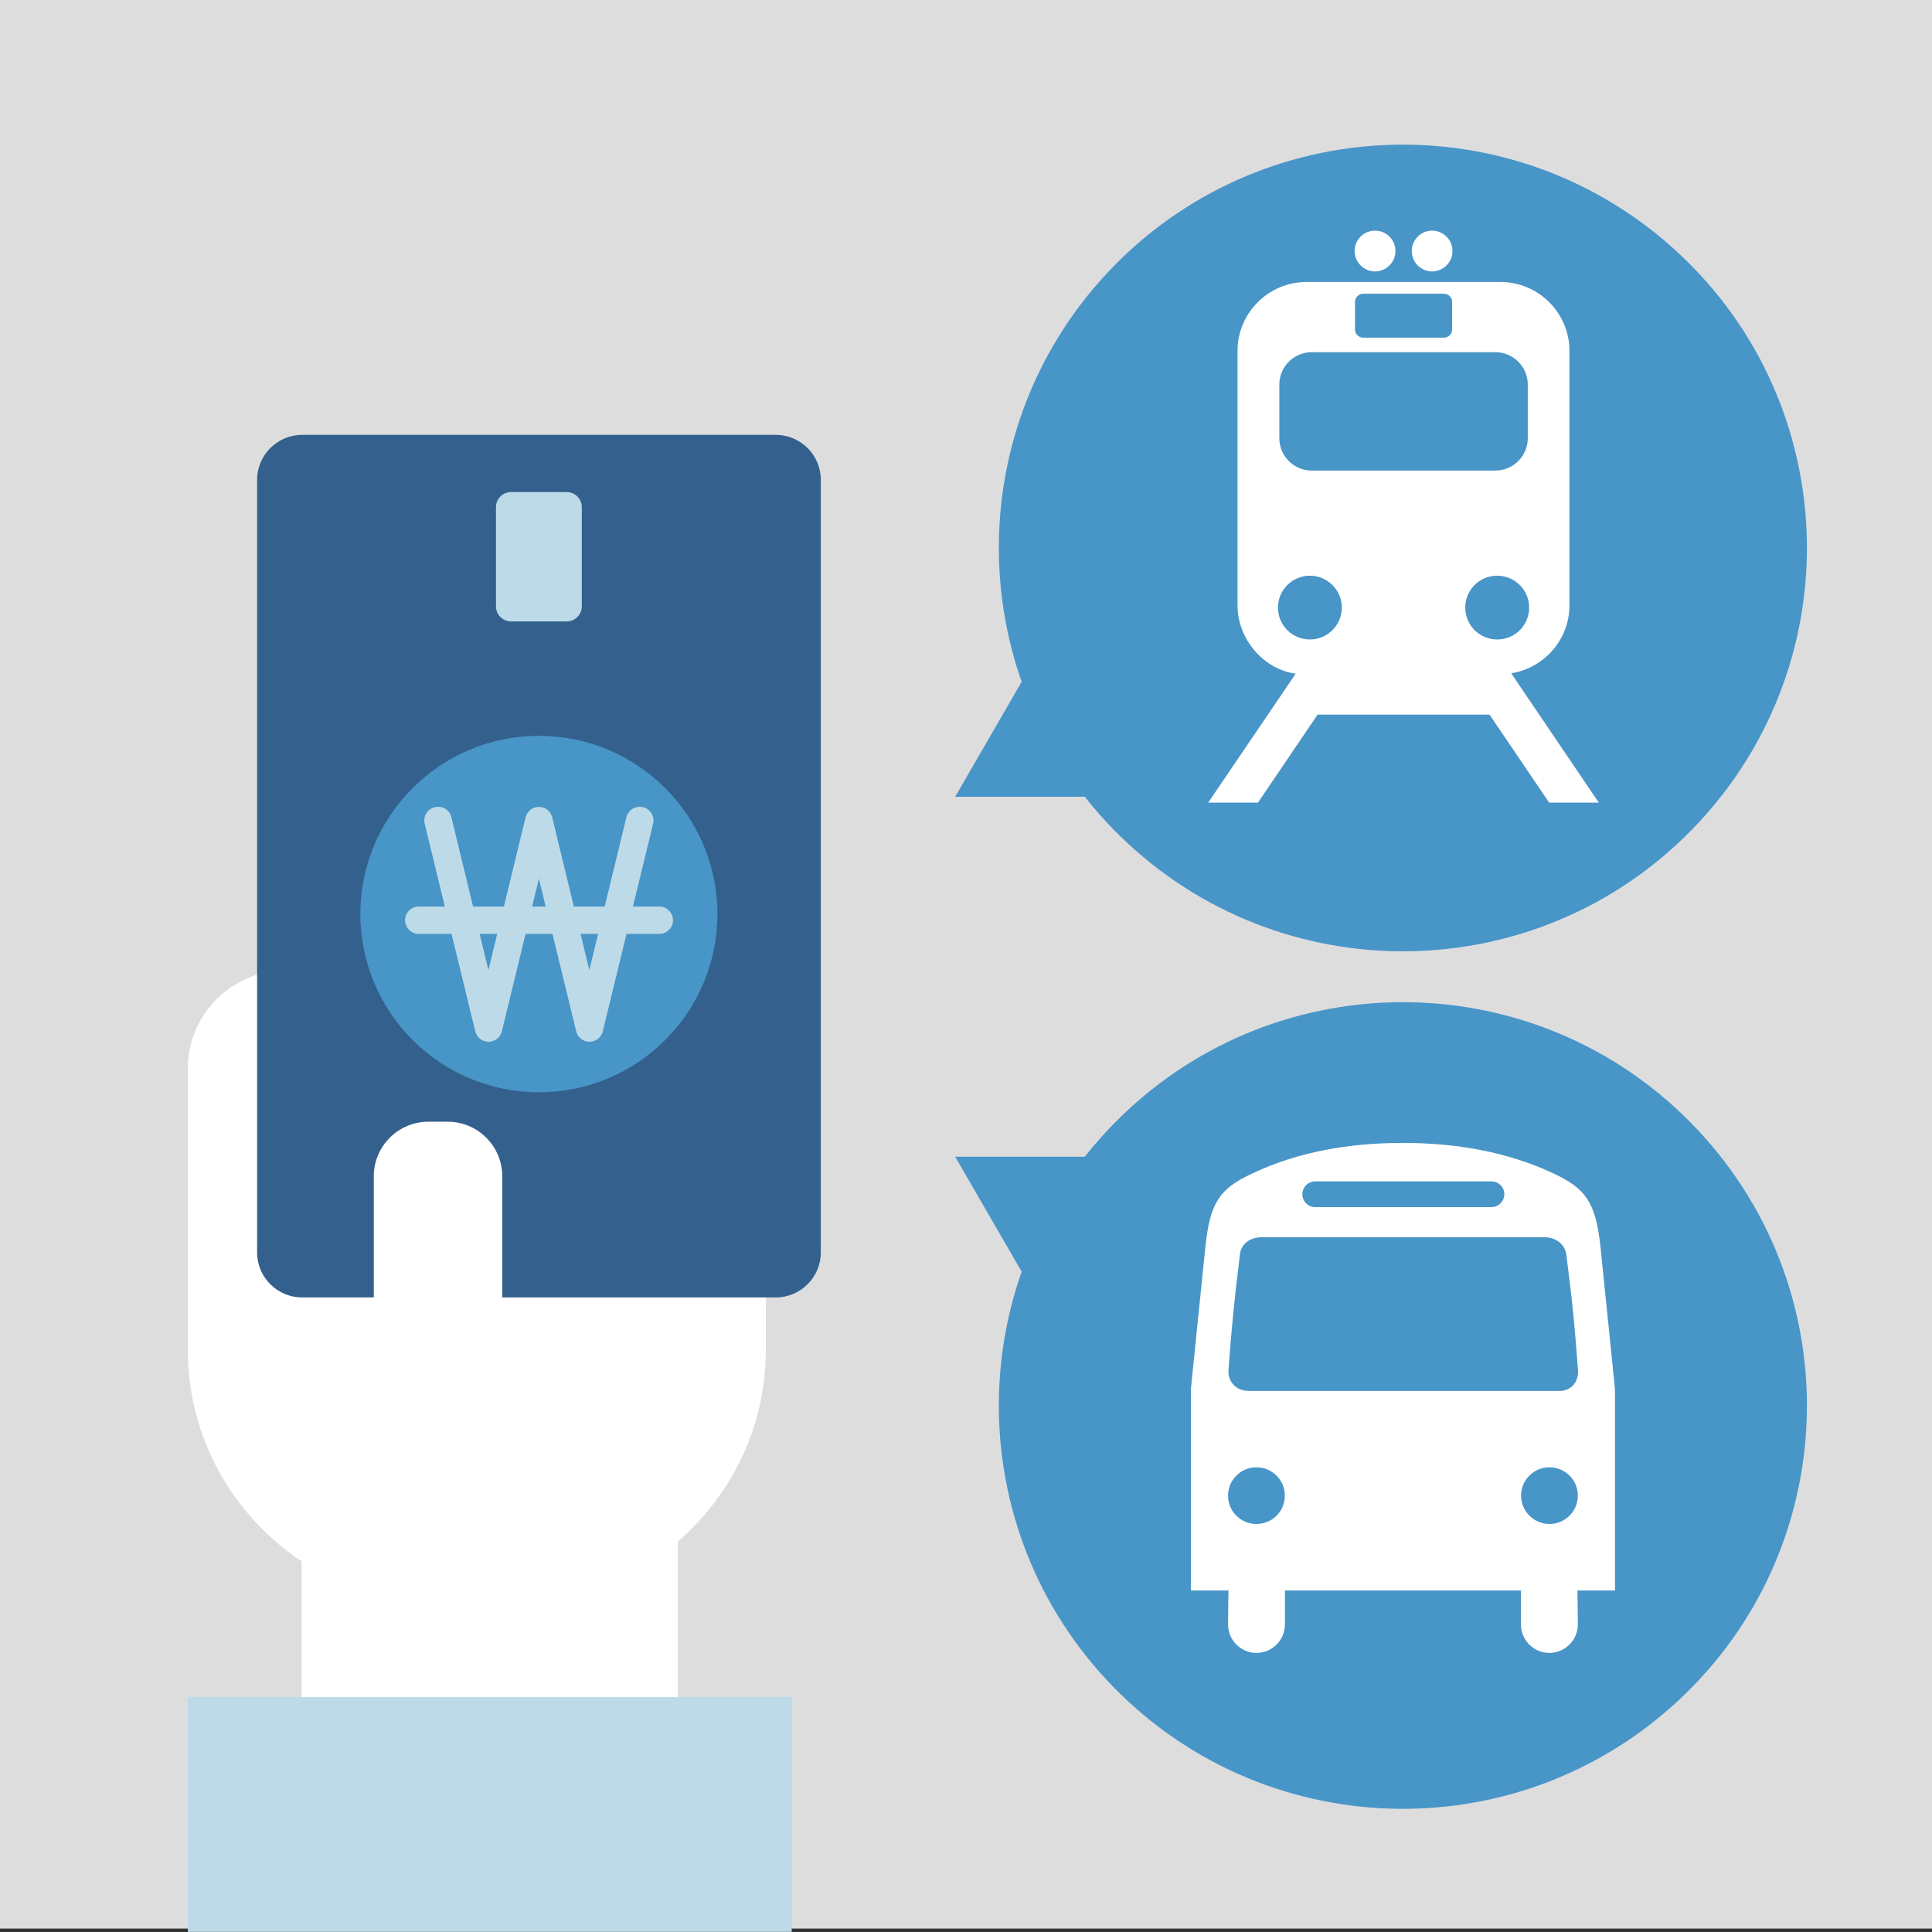 <svg width="176" height="176" viewBox="0 0 176 176" fill="none" xmlns="http://www.w3.org/2000/svg">
<rect x="0" y="0" width="176" height="176" fill="#333333" stroke="none"/>
<g id="_?&#235;&#141;&#137;&#236;&#148;&#160;??1" clip-path="url(#clip0_987_4302)">
<path id="Vector" d="M176 0H0V175.688H176V0Z" fill="#DDDDDE"/>
<g id="Group">
<g id="Group_2">
<path id="Vector_2" d="M61.745 137.496H27.494V154.591H61.745V137.496Z" fill="white"/>
<path id="Vector_3" d="M72.124 154.591H17.113V175.988H72.124V154.591Z" fill="#BCDAE7"/>
<path id="Vector_4" d="M60.807 88.393H26.057C21.135 88.393 17.113 92.408 17.113 97.321V123.007C17.113 131.012 21.248 138.094 27.493 142.246V154.603H61.744V140.438C66.641 136.199 69.763 129.964 69.763 123.019V97.333C69.763 92.42 65.741 88.405 60.82 88.405L60.807 88.393Z" fill="white"/>
<g id="Group_3">
<path id="Vector_5" d="M74.773 114.091V43.716C74.773 41.451 72.933 39.614 70.664 39.614H27.532C25.262 39.614 23.422 41.451 23.422 43.716L23.422 114.091C23.422 116.357 25.262 118.194 27.532 118.194H70.664C72.933 118.194 74.773 116.357 74.773 114.091Z" fill="#34608D"/>
<path id="Vector_6" d="M51.627 44.826H46.556C45.797 44.826 45.182 45.44 45.182 46.198V55.238C45.182 55.995 45.797 56.609 46.556 56.609H51.627C52.386 56.609 53.001 55.995 53.001 55.238V46.198C53.001 45.44 52.386 44.826 51.627 44.826Z" fill="#BCDAE7"/>
<g id="Group_4">
<path id="Vector_7" d="M49.092 99.503C58.074 99.503 65.355 92.234 65.355 83.268C65.355 74.302 58.074 67.033 49.092 67.033C40.109 67.033 32.828 74.302 32.828 83.268C32.828 92.234 40.109 99.503 49.092 99.503Z" fill="#4895C8"/>
<path id="Vector_8" d="M60.034 82.582H57.661L59.497 75.038C59.659 74.365 59.247 73.692 58.572 73.53C57.91 73.368 57.224 73.779 57.061 74.452L55.087 82.582H52.277L50.303 74.452C50.166 73.891 49.666 73.505 49.092 73.505C48.517 73.505 48.017 73.904 47.88 74.452L45.907 82.582H43.096L41.122 74.452C40.96 73.779 40.285 73.368 39.611 73.53C38.936 73.692 38.524 74.365 38.687 75.038L40.523 82.582H38.15C37.462 82.582 36.9 83.143 36.9 83.829C36.9 84.515 37.462 85.076 38.15 85.076H41.135L43.296 93.954C43.433 94.515 43.933 94.902 44.508 94.902C45.082 94.902 45.582 94.502 45.719 93.954L47.88 85.076H50.328L52.489 93.954C52.627 94.515 53.126 94.902 53.701 94.902C54.276 94.902 54.775 94.502 54.913 93.954L57.074 85.076H60.059C60.746 85.076 61.308 84.515 61.308 83.829C61.308 83.143 60.746 82.582 60.059 82.582H60.034ZM44.495 88.368L43.696 85.076H45.294L44.495 88.368ZM48.48 82.582L49.092 80.038L49.704 82.582H48.467H48.48ZM53.688 88.368L52.889 85.076H54.488L53.688 88.368Z" fill="#BCDAE7"/>
</g>
</g>
<path id="Vector_9" d="M40.771 102.183H39.035C36.282 102.183 34.051 104.411 34.051 107.159V133.481C34.051 136.228 36.282 138.456 39.035 138.456H40.771C43.524 138.456 45.755 136.228 45.755 133.481V107.159C45.755 104.411 43.524 102.183 40.771 102.183Z" fill="white"/>
</g>
<g id="Group_5">
<path id="Vector_10" d="M110.147 105.375H87.014L98.581 125.376L110.147 105.375Z" fill="#4895C8"/>
<path id="Vector_11" d="M102.702 101.161C117.579 87.333 140.85 88.131 154.715 102.994C168.58 117.845 167.768 141.087 152.904 154.902C138.014 168.755 114.743 167.933 100.866 153.094C87.025 138.256 87.825 115.014 102.702 101.161Z" fill="#4895C8"/>
<path id="Vector_12" d="M138.552 144.89V147.982C138.552 149.404 139.714 150.576 141.138 150.576C142.562 150.576 143.736 149.416 143.736 147.982C143.736 147.184 143.699 144.89 143.699 144.89H147.121V126.56C147.121 126.56 146.185 117.271 145.797 113.568C145.36 109.465 144.411 108.256 141.513 106.897C137.353 104.939 132.694 104.116 127.798 104.116C122.901 104.116 118.242 104.927 114.082 106.897C111.184 108.256 110.235 109.453 109.81 113.568C109.423 117.271 108.486 126.56 108.486 126.56V144.89H111.909C111.909 144.89 111.871 147.197 111.871 147.982C111.871 149.404 113.033 150.576 114.457 150.576C115.881 150.576 117.055 149.416 117.055 147.982V144.89H138.565H138.552ZM111.871 136.249C111.871 134.815 113.033 133.668 114.457 133.668C115.881 133.668 117.043 134.815 117.043 136.249C117.043 137.683 115.894 138.83 114.457 138.83C113.021 138.83 111.871 137.67 111.871 136.249ZM138.565 136.249C138.565 134.815 139.727 133.668 141.151 133.668C142.575 133.668 143.736 134.815 143.736 136.249C143.736 137.683 142.575 138.83 141.151 138.83C139.727 138.83 138.565 137.67 138.565 136.249ZM119.816 109.964C119.166 109.964 118.642 109.44 118.642 108.792C118.642 108.144 119.166 107.62 119.816 107.62H135.867C136.516 107.62 137.041 108.144 137.041 108.792C137.041 109.44 136.504 109.964 135.867 109.964H119.816ZM113.67 126.698C112.608 126.698 111.834 125.837 111.909 124.815C112.209 120.687 112.459 118.356 112.958 114.229C113.071 113.343 113.833 112.707 114.982 112.707H140.663C141.813 112.707 142.575 113.418 142.687 114.291C143.249 118.655 143.437 120.575 143.749 124.79C143.836 125.987 143.024 126.71 142.087 126.71H113.683L113.67 126.698Z" fill="white"/>
</g>
<g id="Group_6">
<path id="Vector_13" d="M110.147 72.582H87.014L98.581 52.582L110.147 72.582Z" fill="#4895C8"/>
<path id="Vector_14" d="M102.702 76.797C117.579 90.625 140.85 89.827 154.715 74.964C168.58 60.113 167.768 36.871 152.904 23.055C138.014 9.202 114.743 10.025 100.866 24.863C87.025 39.701 87.825 62.944 102.702 76.797Z" fill="#4895C8"/>
<path id="Vector_15" d="M118.042 61.36L110.061 73.118H114.595L120.028 65.101H135.692L141.126 73.118H145.648L137.666 61.335C140.664 60.861 142.975 58.268 142.975 55.138V31.971C142.975 28.504 140.152 25.686 136.679 25.686H119.029C115.557 25.686 112.734 28.504 112.734 31.971V55.138C112.734 58.218 115.094 60.961 118.03 61.372L118.042 61.36ZM119.329 58.255C117.718 58.255 116.419 56.958 116.419 55.35C116.419 53.741 117.73 52.445 119.329 52.445C120.928 52.445 122.239 53.754 122.239 55.35C122.239 56.946 120.928 58.255 119.329 58.255ZM139.302 55.35C139.302 56.958 138.003 58.255 136.392 58.255C134.78 58.255 133.481 56.958 133.481 55.35C133.481 53.741 134.78 52.445 136.392 52.445C138.003 52.445 139.302 53.754 139.302 55.35ZM136.217 42.868H119.504C117.867 42.868 116.543 41.547 116.543 39.913V35.038C116.543 33.404 117.867 32.083 119.504 32.083H136.217C137.853 32.083 139.177 33.404 139.177 35.038V39.913C139.177 41.547 137.853 42.868 136.217 42.868ZM131.545 30.761H124.176C123.776 30.761 123.439 30.424 123.439 30.025V27.494C123.439 27.095 123.776 26.759 124.176 26.759H131.545C131.957 26.759 132.282 27.095 132.282 27.494V30.025C132.282 30.437 131.945 30.761 131.545 30.761ZM132.32 22.868C132.32 21.846 131.483 21.01 130.459 21.01C129.434 21.01 128.61 21.846 128.61 22.868C128.61 23.891 129.434 24.726 130.459 24.726C131.483 24.726 132.32 23.891 132.32 22.868ZM125.262 24.726C126.287 24.726 127.123 23.891 127.123 22.868C127.123 21.846 126.299 21.01 125.262 21.01C124.225 21.01 123.401 21.846 123.401 22.868C123.401 23.891 124.238 24.726 125.262 24.726Z" fill="white"/>
</g>
</g>
</g>
<defs>
<clipPath id="clip0_987_4302">
<rect width="176" height="176" fill="white"/>
</clipPath>
</defs>
</svg>
